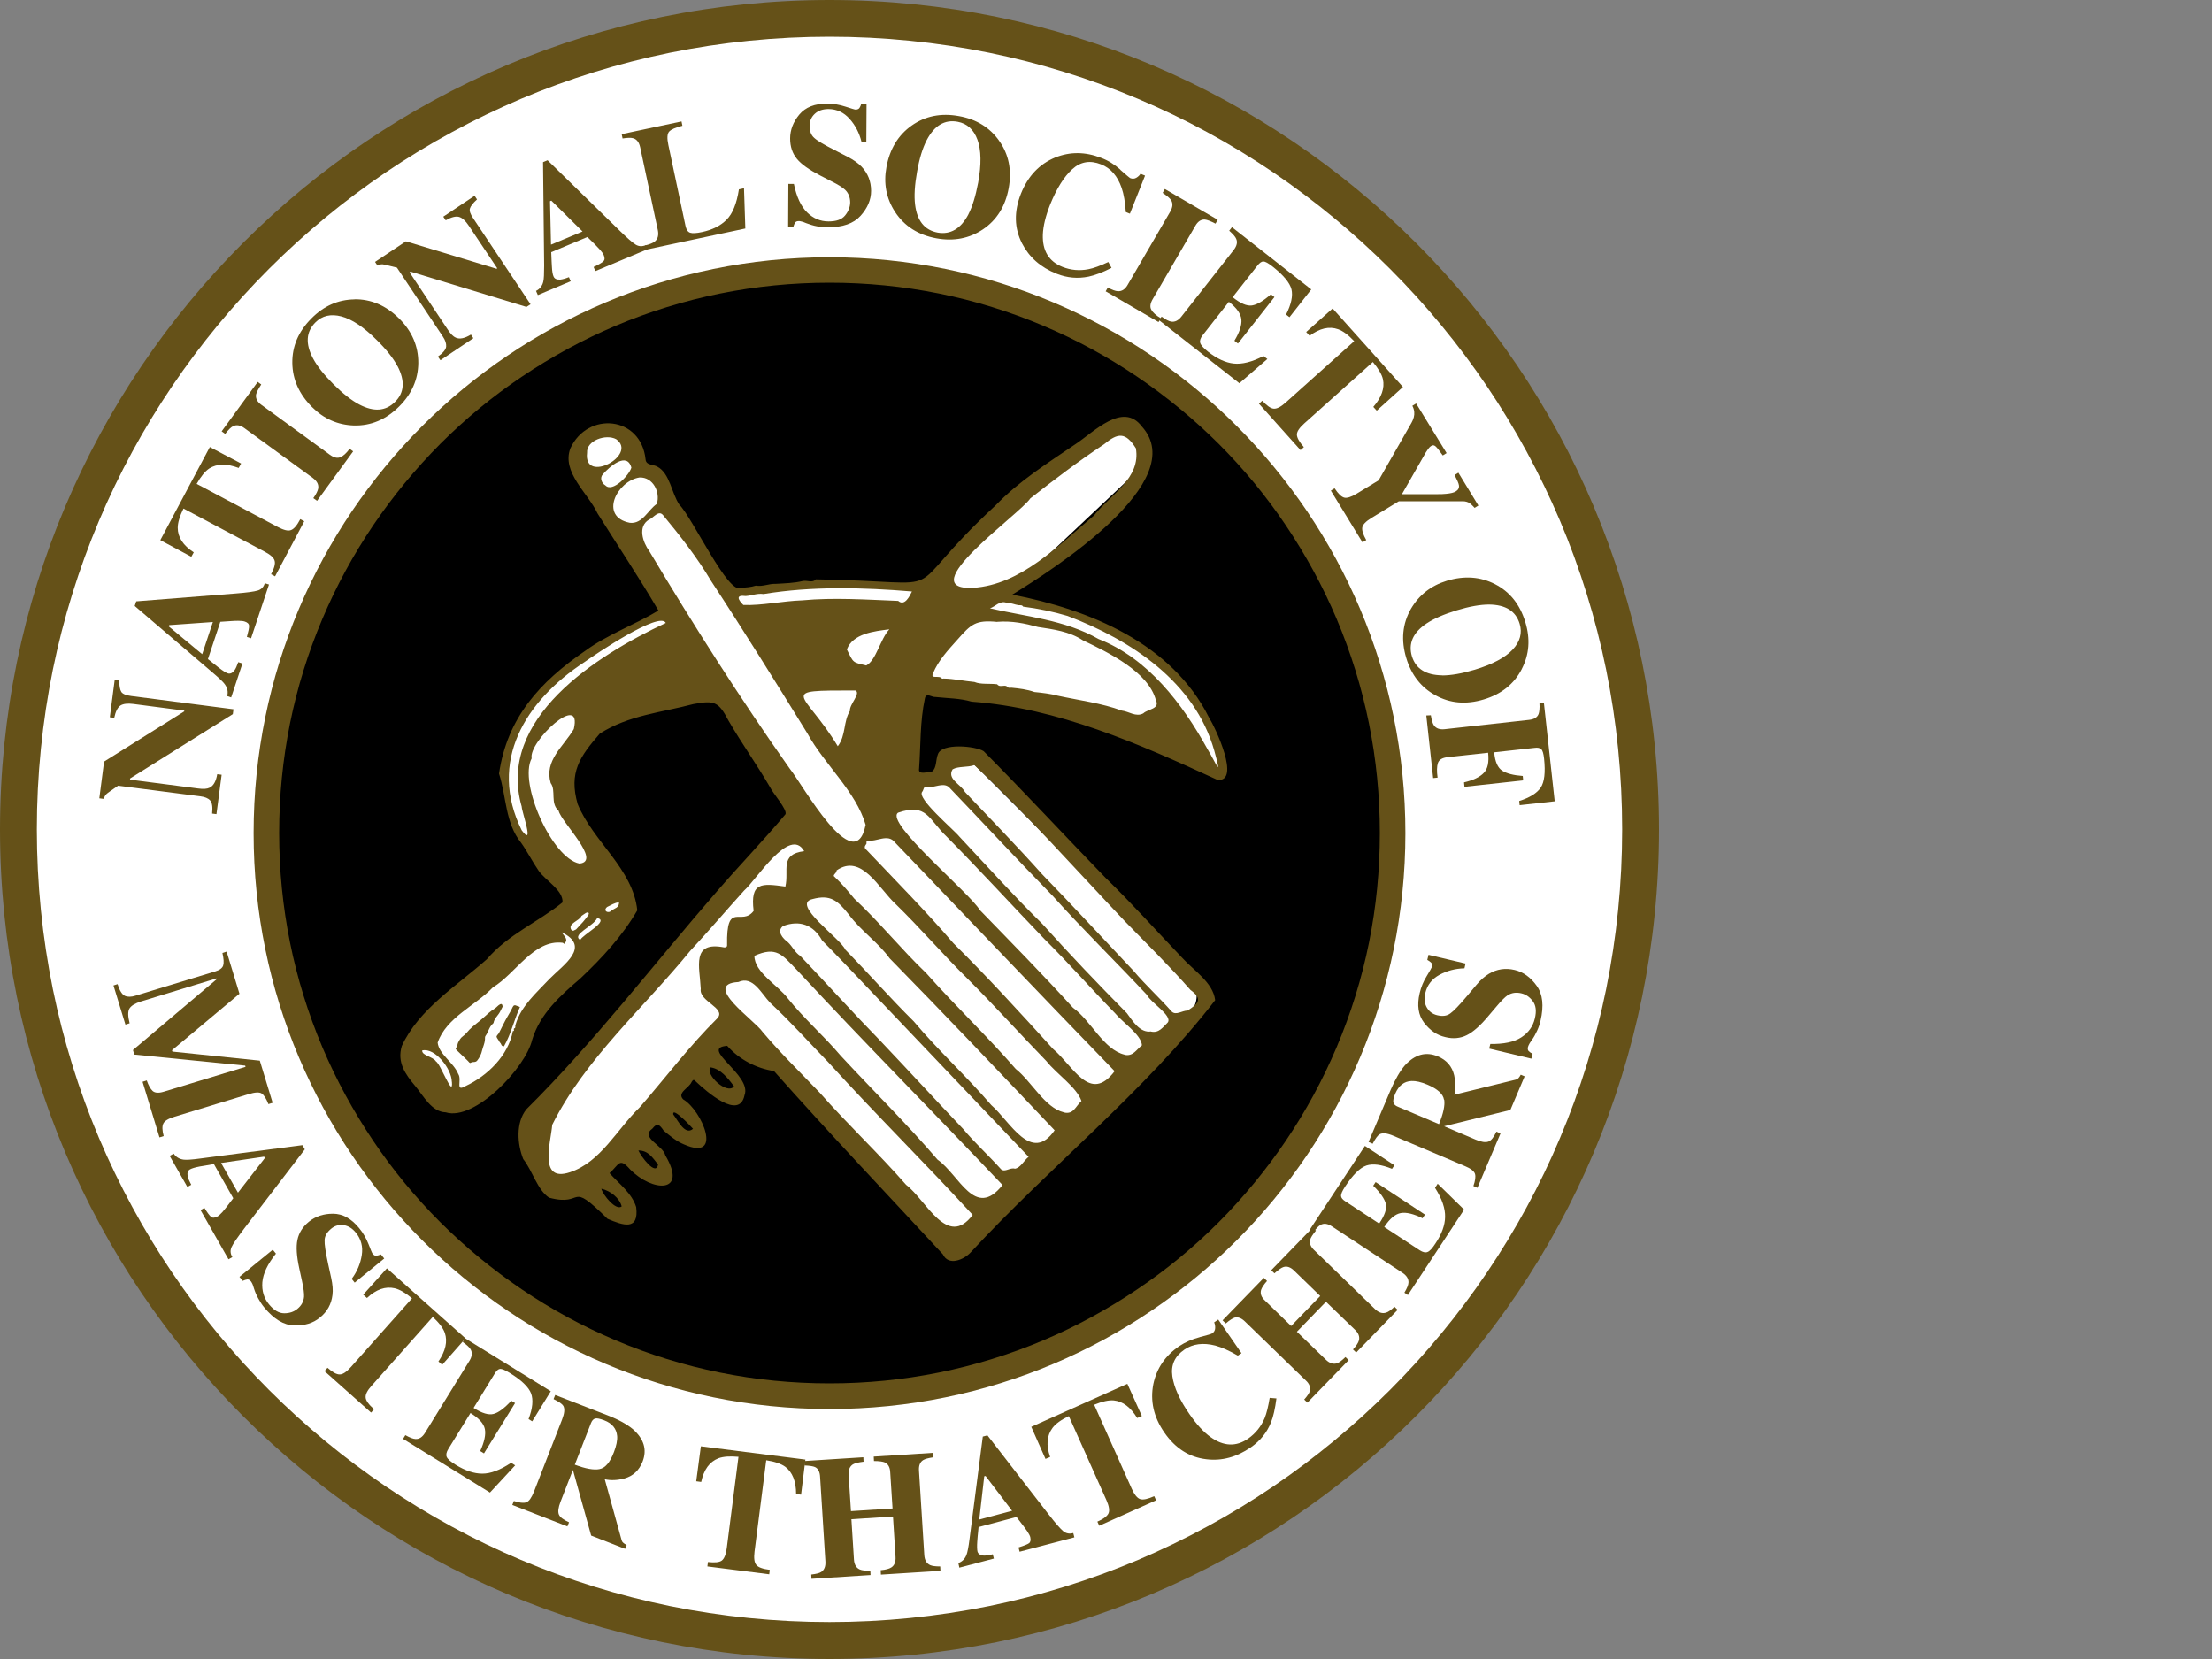<?xml version="1.0" encoding="UTF-8"?>
<svg xmlns="http://www.w3.org/2000/svg" id="Layer_1" viewBox="0 0 200 150" width="720" height="540"><rect x="0" y="0" width="200" height="150" fill="#808080" stroke="none"/><defs><style>.cls-1{fill:#fff;}.cls-2{fill:#655118;}</style></defs><path class="cls-1" d="m75,148.34c-9.9,0-19.5-1.94-28.54-5.77-8.74-3.69-16.59-8.98-23.32-15.71-6.74-6.74-12.02-14.58-15.72-23.31-3.82-9.04-5.77-18.65-5.77-28.54s1.94-19.5,5.77-28.54c3.7-8.74,8.98-16.59,15.72-23.32,6.73-6.74,14.57-12.02,23.31-15.71,9.04-3.83,18.65-5.77,28.55-5.77s19.5,1.94,28.54,5.77c8.73,3.7,16.58,8.98,23.31,15.72,6.74,6.74,12.02,14.58,15.72,23.31,3.82,9.04,5.77,18.65,5.77,28.54s-1.94,19.5-5.77,28.54c-3.7,8.73-8.98,16.58-15.72,23.31s-14.58,12.02-23.31,15.72c-9.04,3.82-18.65,5.77-28.54,5.77Z"/><path class="cls-2" d="m75,3.32c4.87,0,9.73.49,14.45,1.45,4.6.94,9.12,2.34,13.45,4.17,4.25,1.79,8.34,4.02,12.17,6.61,3.8,2.57,7.36,5.51,10.61,8.76,3.24,3.24,6.19,6.81,8.76,10.61,2.59,3.83,4.81,7.93,6.61,12.17,1.83,4.32,3.23,8.85,4.17,13.45.96,4.72,1.45,9.58,1.45,14.45s-.49,9.73-1.45,14.45c-.94,4.6-2.34,9.12-4.17,13.45-1.79,4.25-4.02,8.34-6.61,12.17-2.57,3.8-5.51,7.36-8.76,10.61-3.24,3.24-6.81,6.19-10.61,8.76-3.83,2.59-7.93,4.81-12.17,6.61-4.32,1.83-8.85,3.23-13.45,4.17-4.72.96-9.58,1.45-14.45,1.45s-9.73-.49-14.45-1.45c-4.6-.94-9.12-2.34-13.45-4.17-4.25-1.79-8.34-4.02-12.17-6.61-3.8-2.57-7.36-5.51-10.61-8.76-3.24-3.24-6.19-6.81-8.76-10.61-2.59-3.83-4.81-7.93-6.61-12.17-1.83-4.32-3.23-8.85-4.17-13.45-.96-4.72-1.45-9.58-1.45-14.45s.49-9.73,1.45-14.45c.94-4.6,2.34-9.12,4.17-13.45,1.79-4.25,4.02-8.34,6.61-12.17,2.57-3.8,5.51-7.36,8.76-10.61s6.81-6.19,10.61-8.76c3.83-2.59,7.93-4.81,12.17-6.61,4.32-1.83,8.85-3.23,13.45-4.17,4.72-.96,9.58-1.45,14.45-1.45m0-3.32C33.58,0,0,33.58,0,75s33.58,75,75,75,75-33.58,75-75S116.42,0,75,0h0Z"/><path d="m75,126.24c-6.87,0-13.54-1.35-19.82-4-6.07-2.57-11.51-6.23-16.19-10.91s-8.35-10.12-10.91-16.19c-2.65-6.27-4-12.95-4-19.82s1.35-13.54,4-19.82c2.57-6.07,6.23-11.51,10.91-16.19s10.12-8.35,16.19-10.91c6.27-2.65,12.95-4,19.82-4s13.54,1.35,19.82,4c6.07,2.57,11.51,6.23,16.19,10.91,4.68,4.68,8.35,10.12,10.91,16.19,2.65,6.27,4,12.95,4,19.82s-1.35,13.54-4,19.82c-2.57,6.07-6.23,11.51-10.91,16.19-4.68,4.68-10.12,8.35-16.19,10.91-6.28,2.65-12.95,4-19.82,4Z"/><path class="cls-2" d="m75,25.56c6.72,0,13.24,1.31,19.37,3.91,2.95,1.25,5.79,2.79,8.45,4.59,2.63,1.78,5.11,3.82,7.37,6.07,2.25,2.25,4.3,4.73,6.07,7.37,1.79,2.66,3.34,5.5,4.59,8.45,2.59,6.13,3.91,12.65,3.91,19.37s-1.31,13.24-3.91,19.37c-1.25,2.95-2.79,5.79-4.59,8.45-1.78,2.63-3.82,5.11-6.07,7.37-2.25,2.25-4.73,4.3-7.37,6.07-2.66,1.79-5.5,3.34-8.45,4.59-6.13,2.59-12.65,3.91-19.37,3.91s-13.24-1.31-19.37-3.91c-2.95-1.25-5.79-2.79-8.45-4.59-2.63-1.78-5.11-3.82-7.37-6.07-2.25-2.25-4.3-4.73-6.07-7.37-1.79-2.66-3.34-5.5-4.59-8.45-2.59-6.13-3.91-12.65-3.91-19.37s1.31-13.24,3.91-19.37c1.25-2.95,2.79-5.79,4.59-8.45,1.78-2.63,3.82-5.11,6.07-7.37,2.25-2.25,4.73-4.3,7.37-6.07,2.66-1.79,5.5-3.34,8.45-4.59,6.13-2.59,12.65-3.91,19.37-3.91m0-2.3c-28.76,0-52.07,23.32-52.07,52.07s23.32,52.07,52.07,52.07,52.07-23.32,52.07-52.07-23.32-52.07-52.07-52.07h0Z"/><path class="cls-1" d="m88.18,69.22c-.79-.79-2.09-.79-2.88,0l-5.58,5.58-3.33-5.12h2.48c.46,0,.83-.37.83-.83v-3.71h.78c.46,0,.83-.37.83-.83v-7.8c0-.46-.37-.83-.83-.83h-2.59l5.06-.2c.46-.02.81-.41.8-.86l-.02-.52c-.02-.46-.41-.81-.86-.8-6.27-.55-11.82-.4-16.45.64-.07,0-.16.02-.22.04l-8.72-13.42c-.81-1.25-2.49-1.6-3.75-.8h0c-1.25.81-1.6,2.49-.8,3.75l19.67,30.25-25.03,27.7c-.26.28-.23.72.05.97l1.65,1.5c-.16.15-.26.37-.26.6v1.45c0,.46.37.83.83.83h2.36c.46,0,.83-.37.83-.83v-.18l12.88-14.26,19.39,19.39c.79.79,2.09.79,2.88,0l19.42-19.42c.79-.79.79-2.09,0-2.88l-19.41-19.41Zm-16.07-13.31c-.17.15-.27.37-.27.61v3.7h-.78c-.26,0-.48.12-.64.3l-2.88-4.43,4.56-.17Z"/><path class="cls-1" d="m48.63,90.56c.13-.22.17-.47.14-.71l7.36-6.24c.71-.6.79-1.66.2-2.37l-.15-.17c-.6-.71-1.66-.79-2.37-.2l-15.82,13.4c-.71.6-.79,1.66-.2,2.37l.15.17c.37.44.92.64,1.46.58-.22.41-.18.92.13,1.3l.52.61c.42.48,1.15.55,1.63.13l4.45-3.77c.4-.34.51-.89.32-1.35l2.18-3.75Z"/><path class="cls-1" d="m110.23,68.09c.48-2.92-6.47-10.08-9.39-10.56-3.6-2.28-7.05-3.38-10.35-3.37.15-.1.29-.22.43-.35l12.36-11.64c.57-.54.6-1.45.06-2.03l-.44-.47c-1.15-1.21-3.08-1.27-4.3-.12l-12.83,12.08c-.57.54-.6,1.45-.06,2.03h0c.39.42.86.72,1.37.91-.71.17-1.41.4-2.1.67-.59-.1-1.15.31-1.25.9l-.71,4.23c-.1.59.31,1.15.9,1.25l19.88,4.46c.59.1,6.58,4.01,6.68,3.42l-.27-1.42Z"/><polygon class="cls-1" points="47.54 76.09 52.74 79.45 53.89 77.14 50.43 70.29 54.12 64.95 60.87 56.54 60.6 55.52 59.49 55.68 53.29 58.93 47.83 63.76 46.34 66.61 45.46 70.25 46.25 73.51 47.54 76.09"/><path class="cls-2" d="m91.51,53.76c6.99,1.35,14.44,4.4,17.8,11.11.58.92,2.89,5.82.78,5.65-7.16-3.29-14.44-6.51-22.25-7.08-1.04-.31-2.15-.3-3.26-.42-.31.04-.86-.45-.96.15-.44,2.05-.37,4.17-.52,6.33-.12.62.83.27,1.18.25.42-.31.32-1.08.52-1.55.32-1.04,3.4-.76,4.14-.28,3.73,3.76,7.32,7.63,11.01,11.44,2.39,2.32,4.6,4.79,6.9,7.2,1.07,1.19,2.82,2.25,3.02,3.87-6.35,8.23-14.99,15.1-22.14,22.84-.61.64-1.98,1.22-2.48.14-5.1-5.51-10.29-10.96-15.27-16.57-1.54-.23-3.11-1.01-4.23-2.28-2.58.18,2.26,2.63,1.57,4.45-.46,2.33-3.46-.34-4.38-1.2-.19-.22-.27-.22-.41.02-.22.55-1.35.96-.76,1.57,1.68.96,3.69,5.67.07,4.07-.65-.26-1.31-.8-1.84-1.25-.38-.57-.6-.71-1.01-.18-1.15.82.96,1.5,1.17,2.43,2.06,3.49-1.19,3.31-3.19,1.26-.99-1.12-.98-.44-1.86.34.87.97,2.03,1.82,2.41,3.07.27,2.18-1.2,1.65-2.59,1.06-3.65-3.6-1.97-1.03-5.28-1.91-1.06-.69-1.5-2.43-2.34-3.49-.54-1.35-.69-3.28.28-4.5,6.2-6.15,11.48-13.09,17.21-19.68,2.04-2.36,4.21-4.61,6.22-7,.19-.4-1.15-1.92-1.37-2.4-1.19-2.05-2.58-3.99-3.78-6.06-.91-1.74-1.28-1.85-3.18-1.5-2.84.76-5.83.99-8.46,2.67-1.81,2.08-2.82,3.52-2,6.37,1.4,3.41,5,5.84,5.39,9.61-1.33,2.29-3.17,4.29-5.15,6.16-1.81,1.55-3.63,3.17-4.35,5.53-.6,2.58-5.23,7.39-7.82,6.57-1.27-.03-2-1.47-2.76-2.38-.9-1.07-1.66-2.14-1.21-3.62,1.55-3.35,4.97-5.43,7.69-7.84,1.93-2.26,4.66-3.37,6.84-5.14.08-1.09-1.53-1.97-2.15-2.85-.57-.82-1.04-1.77-1.6-2.55-1.44-1.77-1.32-4.19-1.99-6.24.73-5.02,3.66-8.28,7.8-11.11,2.01-1.48,4.62-2.42,6.61-3.64-1.74-2.98-3.68-5.87-5.51-8.79-.87-1.84-3.26-3.72-2.45-5.87,1.55-3.37,6.38-2.94,6.8.99.03.55.7.45,1.06.66,1.15.61,1.28,2.4,2,3.45,1.15,1.12,4.45,8.23,5.56,7.5.48-.02.89-.05,1.35-.19.63.11,1.19-.19,1.78-.16.84-.05,1.7-.07,2.47-.26.38-.08.91.2,1.17-.15,13.33.2,6.87,2.01,16.26-6.69,2.11-2.19,4.67-3.8,7.17-5.5,1.69-1.1,4.33-3.92,6.05-1.63,4.48,4.96-7.99,12.91-11.69,15.19Zm-18.8,23.2c-1.3-2.3-4.35,2.63-5.43,3.56-1.64,1.81-3.23,3.69-4.89,5.47-4.21,5.16-9.48,9.74-12.46,15.71-.13,1.6-1.27,5.24,1.6,4.29,2.79-.92,4.25-3.89,6.31-5.87,2.34-2.68,4.46-5.52,7.04-8.07.78-.92-1.7-1.51-1.52-2.64-.09-1.99-.88-4.34,2.12-3.75.13,0,.26-.02.26-.19-.08-4.12,1.3-1.66,2.4-3.11-.32-2.61.71-2.5,2.87-2.2.35-1.47-.56-2.92,1.7-3.2Zm5.56-2.37c-.87-3.02-3.73-5.47-5.27-8.28-2.87-4.64-5.73-9.25-8.71-13.79-1.24-2.09-2.77-4.05-4.32-5.92-.42-.54-.88.23-1.3.39-1.03.62-.55,2.04.03,2.83,4,6.7,8.17,13.25,12.7,19.67,1.14,1.4,5.88,10.02,6.86,5.11Zm11.89-18.36c-1.96-.2-2.37.22-3.59,1.6-.86.96-1.73,1.88-2.21,3.05-.27.57.58.13.8.47.03.02.11.02.16,0,.95.02,1.88.23,2.78.31.6.25,1.4.12,2.06.21.22.32.63.02.88.19.11.17.27.13.4.12.73.07,1.42.15,2.09.39.72.07,1.48.16,2.14.34,1.89.41,3.91.66,5.76,1.34.64.07,1.27.61,1.94.25.41-.4,1.53-.39,1.14-1.19-.68-2.57-4.27-4.3-6.61-5.42-1.21-.8-2.66-.99-4.05-1.2-1.2-.33-2.34-.57-3.67-.47Zm-2.19-3.08c4.35-.27,7.75-3.87,10.93-6.53,1.51-1.92,4.27-3.37,3.8-6.09-.94-1.49-1.63-1.4-2.88-.36-2.3,1.52-4.5,3.2-6.66,4.89-.95,1.44-10.82,8.35-5.18,8.09Zm.12,16.03c-.61.22-1.44.08-1.96.38-.53.88.72,1.32,1.12,2.05,2.35,2.48,4.69,4.88,6.97,7.43,2.79,2.87,5.53,5.84,8.27,8.74,1.08,1.28,2.33,2.41,3.44,3.67.39.4.96-.09,1.45-.08,1-.65,1.37-1.05.26-1.86-1.89-2.15-3.95-4.18-5.94-6.22-4.46-4.69-8.92-9.74-13.6-14.11Zm4.9,35.4c-4.9-5.14-9.77-10.27-14.67-15.41-1.31-1.38-2.65-2.79-3.99-4.14-.78-1.42-2.04-1.87-3.54-1.3-.59.47-.02,1.12.46,1.47.42.4.61.91,1.11,1.23,2.44,2.56,4.8,5.18,7.25,7.69,2.46,2.59,4.97,5.33,7.46,7.94,1.06,1.27,2.33,2.42,3.45,3.67.36.29.81-.2,1.25-.06.52-.09.81-.76,1.24-1.08Zm11.08-11.31c.71.16,1.06-.38,1.52-.83.42-.63-1.56-1.79-1.89-2.49-2.83-3.02-5.8-5.92-8.53-8.96-3.17-3.24-6.25-6.56-9.38-9.83-.54-.44-1.32.09-1.93,0-.42-.06-.3.19-.47.42-.56.58,2.83,3.41,3.36,4.07,2.47,2.64,4.92,5.36,7.5,7.89,2.48,2.76,5.03,5.43,7.64,8.07.53.71,1.17,1.8,2.19,1.65Zm-13.43,13.87c-6.15-6.49-12.49-12.87-18.59-19.44-1.35-1.4-1.85-2.16-3.84-1.28,0,1.51,2.12,2.64,3.03,3.86,1.43,1.79,3.26,3.39,4.78,5.18,2.89,3.12,5.99,6.17,8.75,9.39,1.99,1.4,3.38,5.43,5.87,2.3Zm4.72-4.94c-4.93-5.2-9.89-10.42-14.92-15.55-1.04-1.45-2.61-2.49-3.69-3.96-1-1.25-1.65-1.84-3.28-1.4-2.02.43,2.55,3.58,2.95,4.56,2.09,2.14,4.06,4.38,6.2,6.5,2.18,2.6,4.76,4.95,7.01,7.57,1.7,1.47,3.61,5.33,5.73,2.27Zm5.42-5.35c-6.65-6.86-13.26-13.8-19.87-20.69-.64-.82-1.67-.02-2.49-.15-.16.04,0,.27-.13.35-.14.18-.14.35.06.49,2.64,2.78,5.41,5.58,7.85,8.43,3.11,3.07,6.08,6.33,9.02,9.57,1.81,1.5,3.32,4.98,5.57,1.99Zm-12.84,12.99c-4.28-4.66-8.8-9.12-13.08-13.83-1.73-1.78-3.4-3.65-5.22-5.34-.82-.85-1.56-2.48-2.88-1.88-3.34.19,1.47,3.45,2.19,4.51,1.61,1.91,3.41,3.66,5.17,5.5,2.53,2.87,5.31,5.47,7.81,8.33,1.83,1.39,3.71,5.79,6.02,2.71Zm8.24-9.26c.9.22,1.06-.56,1.6-1.03-.42-1.24-2.24-2.44-3.17-3.61-2.39-2.46-4.69-5.02-7.15-7.47-2.24-2.21-4.26-4.57-6.5-6.75-1.5-1.38-3.07-4.59-5.32-3.02.03.27-.44.42-.17.59.65.61,1.2,1.27,1.76,1.95,2.3,2.14,4.23,4.56,6.51,6.74,2.63,2.97,5.49,5.67,8.1,8.67,1.42,1.12,2.63,3.51,4.34,3.92Zm5.49-5.21c.78.17,1.06-.46,1.58-.86-.08-.98-1.72-2.03-2.44-2.91-2.16-2.21-4.19-4.53-6.38-6.7-2.97-3.09-5.84-6.23-8.84-9.26-1.65-1.58-1.79-3.06-4.39-2.16-1.25.86,6.49,7.27,7.38,8.79,2.83,2.92,5.7,5.83,8.43,8.84,1.64,1.17,2.76,3.79,4.67,4.25Zm-50.89-11.09c.18.32.62.63.31.96-.07.21-.15,0-.22,0-2.6-.32-4.25,2.8-6.3,4.03-1.59,1.66-4.22,2.73-5,5,.12,1.06,1.44,1.79,1.86,2.83.37.54-.31,1.67.66,1.1,1.99-.93,3.87-2.76,4.28-4.98.22.02,0-.19.13-.24.16-.05.05-.22.11-.32.49-1.7,1.89-2.89,3.07-4.15,1.25-1.28,3.81-2.91,1.1-4.22Zm1.62-6.2c2.04-.2-1.67-3.76-1.89-4.77-.79-.69-.21-1.82-.72-2.51-.6-2.04,1.15-3.29,2.09-4.88.81-3.46-4.13,1.16-3.81,2.65-1.19,2.24,1.84,9.03,4.32,9.51Zm37.1-23.08c3.28.76,6.76,1.03,9.83,2.78,4.46,1.74,7.58,5.85,9.84,9.94.81,1.34,1.35,2.79.62.15-1.77-6.21-7.51-10-13.27-12.18-1.3-.39-2.67-.67-4.01-.84-.1-.17-.26-.12-.4-.13-.37-.05-.69-.22-1.1-.22-.61-.23-1,.34-1.52.51Zm-29.3,1.33c-.52-1.13-6.43,2.87-7.35,3.53-5.38,3.52-8.74,9.02-5.68,15.21,1.2,1.62,0-1.69,0-2.14-2.28-7.94,6.71-13.65,13.04-16.61Zm22.27-2.85c-4.4-.37-9.09-.49-13.44.23-.58-.09-1.07.15-1.61.18-.92-.12-.7.32-.21.81,1.7.06,3.53-.36,5.33-.42,2.85-.27,5.84-.06,8.67.05.59.51,1.03-.42,1.25-.86Zm-6.72,13.99c.75-.98.49-2.24,1.1-3.2-.08-.55,1.01-1.58.5-1.84-7.25,0-4.68-.03-1.6,5.04Zm-17.92-24.3c-2.04.3-3.7,3.55-.88,4.1,1.15.12,1.63-1.16,2.44-1.71.33-1.07-.35-2.43-1.56-2.39Zm22.58,13.73c-1.36.17-3.3.38-3.84,1.82.61,1.24.5,1.15,1.75,1.45.91-.47,1.26-2.38,2.09-3.27Zm-27.33-15.96c-.34,2.88,4.64.19,2.63-1.23-.92-.5-2.71.12-2.63,1.23Zm4.01,1.36c-.39-1.51-1.99-.1-2.57.57-.32.32-.13.82.22,1.02.65.67,2.14-.93,2.34-1.59Zm-16.24,55.51c0-1.14-1.52-3.12-2.68-2.83-.03.47.98.55,1.25.99.42.22,1.57,3.42,1.44,1.84Zm25.52.42c-.56-.76-1.23-1.61-2.13-1.72-.51.61,1.47,2.51,2.13,1.72Zm-8.65,5.79c.22.51,1.59,2.38,1.78,1.27-.51-.63-.88-1.27-1.78-1.27Zm-3.35,3.46c.16.59,1.32,2.01,1.84,1.6-.19-.76-1.02-1.42-1.84-1.6Zm-1.91-22.49c.22-.5,2.68-1.73,1.54-1.99-.34.76-2.35,1.48-1.54,1.99Zm10.2,17.07c-.15-.17-1.89-2.05-1.79-1.3.4.49,1.06,1.95,1.79,1.3Zm-9.42-19.42c-.02-.38-.52.1-.66.17-.2.47-1.27.68-.93,1.25.16.19.3.02.44-.03.38-.42.89-.91,1.15-1.39Zm2.73-1.05c-.41.02-.71.25-1.07.41-.42.33.08.66.4.32.26-.2.68-.23.67-.73Z"/><path class="cls-2" d="m45.46,90.99c-.07.14-.16.32-.26.51-.17.32-.5.57-.57.96,0,.03-.03.07-.07.1-.34.29-.4.75-.66,1.1-.06.07-.05.21-.05.32-.02.35-.18.66-.26.99-.07.32-.22.65-.45.93-.17.2-.39.06-.57.19-.1.07-.18-.08-.26-.16-.34-.32-.68-.66-1.03-.99-.07-.07-.11-.17-.06-.2.17-.12.12-.32.2-.47.11-.21.21-.42.41-.56.24-.17.42-.4.61-.61.38-.39.84-.69,1.24-1.06.33-.3.66-.61,1.06-.86.17-.1.29-.29.48-.38.12-.06.21,0,.22.19Z"/><path class="cls-2" d="m47.01,91.05c-.53,1.18-.8,2.43-1.44,3.55-.13.02-.22-.07-.25-.16-.04-.12-.15-.2-.2-.31-.06-.13-.19-.26-.22-.38-.02-.11.15-.23.22-.36.25-.48.48-.99.75-1.45.17-.29.34-.57.48-.88.09-.19.2-.21.4-.11.09.02.17.06.26.1Z"/><path class="cls-2" d="m19.18,73.54c.06-.58,0-.97-.18-1.17-.18-.2-.48-.32-.88-.37l-7.44-.96c-.6.41-.96.66-1.06.76s-.19.25-.24.43l-.4-.05.43-3.32,7.25-4.54v-.07s-4.6-.6-4.6-.6c-.53-.07-.92-.02-1.17.14-.25.17-.44.53-.56,1.11l-.4-.05.44-3.37.4.05c.02.5.08.84.2,1.03.12.18.42.31.89.37l9.25,1.2-.06.44-9.28,5.81-.02.11,6.15.8c.48.07.83.04,1.05-.07.35-.17.58-.57.69-1.22l.4.05-.47,3.56-.39-.05Z"/><path class="cls-2" d="m20.54,62.93c.1-.37.03-.71-.2-1.04-.14-.21-.5-.55-1.06-1.03l-7.1-6.07.14-.42,9-.71c1.01-.08,1.67-.17,1.99-.27.32-.1.53-.32.63-.66l.38.12-1.62,4.86-.38-.12c.14-.5.21-.83.2-1.01s-.15-.31-.41-.39c-.12-.04-.31-.06-.57-.06-.16,0-.35,0-.58.02l-1.04.07-1.12,3.37c.52.42.86.69,1.02.81.34.26.6.42.77.48.22.07.42-.02.61-.27.11-.15.22-.4.34-.74l.38.12-1.02,3.07-.37-.13Zm-1.28-6.69l-3.96.28-.04.12,3.02,2.51.97-2.92Z"/><path class="cls-2" d="m14.5,48.83l4.47-8.41,2.83,1.49-.22.4c-1.08-.41-1.96-.39-2.65.04-.38.25-.76.71-1.15,1.4l7.36,3.91c.52.27.91.37,1.16.27.27-.09.55-.42.85-.99l.36.19-2.64,4.98-.36-.19c.29-.55.4-.96.32-1.22-.07-.27-.37-.54-.88-.81l-7.36-3.91c-.34.69-.52,1.27-.52,1.74,0,.86.49,1.6,1.45,2.22l-.22.4-2.8-1.5Z"/><path class="cls-2" d="m28.33,45.04c.26-.37.4-.66.44-.87.06-.36-.11-.67-.48-.95l-6.19-4.51c-.37-.27-.71-.33-1.02-.18-.19.09-.43.32-.72.7l-.32-.23,3.26-4.47.32.23c-.27.42-.43.72-.47.92-.05.34.11.66.49.93l6.19,4.51c.36.26.67.33.94.22.27-.11.55-.37.84-.76l.32.23-3.26,4.47-.34-.24Z"/><path class="cls-2" d="m32.04,27.06c1.51-.02,2.86.56,4.04,1.73,1.18,1.17,1.75,2.52,1.74,4.04-.02,1.48-.59,2.78-1.72,3.91-1.2,1.2-2.57,1.77-4.11,1.73-1.45-.05-2.71-.6-3.77-1.66-1.17-1.17-1.77-2.5-1.79-3.99-.02-1.5.55-2.85,1.72-4.02,1.12-1.14,2.42-1.71,3.9-1.73Zm3.91,6.07c-.37-.71-.99-1.5-1.86-2.36-1.19-1.19-2.27-1.91-3.22-2.16-.96-.25-1.74-.07-2.35.54-.85.85-.92,1.93-.22,3.25.37.7.99,1.48,1.84,2.33s1.66,1.49,2.36,1.85c1.3.68,2.38.6,3.22-.25.84-.82.91-1.9.23-3.21Z"/><path class="cls-2" d="m39.58,32.25c.48-.34.73-.64.76-.91.02-.27-.07-.57-.3-.91l-4.15-6.23c-.71-.18-1.13-.28-1.27-.3-.15-.02-.31.02-.49.11l-.22-.33,2.79-1.86,8.19,2.48.07-.04-2.58-3.86c-.3-.45-.59-.71-.88-.79s-.69.02-1.2.31l-.22-.33,2.83-1.89.22.33c-.37.34-.58.61-.64.82-.07.21.04.52.31.91l5.17,7.75-.37.24-10.48-3.19-.09.06,3.44,5.16c.27.41.52.66.74.75.36.16.81.06,1.37-.28l.22.33-2.98,1.99-.22-.32Z"/><path class="cls-2" d="m48.47,26.3c.34-.17.56-.45.65-.83.06-.24.08-.73.08-1.47l-.1-9.34.41-.17,6.46,6.31c.72.71,1.23,1.15,1.51,1.32s.59.18.92.04l.16.37-4.73,1.98-.16-.37c.47-.22.76-.39.89-.52s.13-.32.02-.57c-.05-.12-.16-.27-.33-.47-.11-.12-.24-.26-.4-.42l-.74-.73-3.27,1.37c.02.67.05,1.11.06,1.3.02.43.07.73.15.9.09.21.29.3.61.28.19-.02.45-.09.78-.22l.16.37-2.97,1.25-.17-.39Zm4.2-5.37l-2.82-2.79-.12.05.09,3.93,2.85-1.19Z"/><path class="cls-2" d="m58.34,22.19c.42-.11.71-.22.87-.36.27-.22.36-.57.27-1.02l-1.6-7.5c-.1-.45-.31-.72-.63-.81-.19-.06-.52-.05-.96.02l-.08-.39,5.41-1.15.08.39c-.62.16-1.02.33-1.2.53s-.2.61-.07,1.21l1.55,7.31c.07.34.21.55.42.62.2.07.57.05,1.08-.06.93-.2,1.67-.57,2.21-1.11.55-.55.92-1.46,1.12-2.75l.46-.1.12,3.64-8.96,1.91-.08-.38Z"/><path class="cls-2" d="m71.32,16.63h.46c.24,1.18.65,2.04,1.2,2.58s1.2.81,1.93.81c.71,0,1.2-.17,1.5-.54s.45-.76.46-1.16c0-.47-.15-.86-.46-1.16-.21-.2-.61-.46-1.24-.77l-1.01-.52c-1-.52-1.7-1.01-2.11-1.51-.41-.5-.61-1.11-.61-1.84,0-.77.28-1.5.83-2.16s1.39-1,2.51-.99c.57,0,1.12.09,1.66.27.53.17.84.27.91.27.17,0,.29-.05.36-.15.07-.1.12-.23.17-.4h.47l-.02,3.45h-.44c-.2-.8-.56-1.49-1.08-2.07-.52-.58-1.15-.87-1.89-.88-.52,0-.94.14-1.25.43s-.46.64-.47,1.06c0,.5.13.87.42,1.12.28.26.91.63,1.88,1.12l1.16.6c.52.27.93.56,1.24.88.57.6.86,1.33.86,2.19,0,.8-.32,1.55-.95,2.25s-1.62,1.05-2.99,1.04c-.32,0-.63-.03-.96-.09-.32-.06-.64-.16-.96-.28l-.3-.12c-.07-.02-.14-.04-.21-.05-.07-.02-.12-.02-.17-.02-.17,0-.27.05-.33.14-.06.09-.12.23-.17.41h-.46l.02-3.92Z"/><path class="cls-2" d="m90.33,12.72c.88,1.23,1.17,2.67.87,4.3s-1.08,2.88-2.33,3.72c-1.23.82-2.63,1.09-4.19.81-1.66-.3-2.92-1.11-3.76-2.4-.79-1.22-1.05-2.58-.77-4.05.3-1.63,1.06-2.88,2.27-3.74,1.23-.87,2.66-1.16,4.29-.86,1.57.28,2.78,1.03,3.63,2.23Zm-2.78,6.67c.37-.71.66-1.66.89-2.87.3-1.65.28-2.95-.06-3.88s-.94-1.47-1.79-1.63c-1.18-.22-2.11.34-2.8,1.66-.37.71-.66,1.65-.87,2.84-.22,1.21-.28,2.21-.18,3,.18,1.46.86,2.3,2.04,2.52,1.15.2,2.09-.34,2.78-1.65Z"/><path class="cls-2" d="m101.29,15.35c.54.47.84.73.91.76.18.07.37.06.53-.03.17-.1.3-.22.39-.37l.41.17-1.37,3.44-.37-.15c-.06-.89-.18-1.62-.38-2.19-.37-1.07-.99-1.78-1.86-2.12-.98-.39-1.85-.25-2.6.44-.75.68-1.41,1.74-1.99,3.17-.42,1.06-.64,1.97-.67,2.74-.05,1.45.54,2.43,1.77,2.92.76.3,1.54.37,2.36.21.47-.09,1.06-.31,1.79-.65l.29.53c-.83.42-1.52.67-2.07.79-.98.2-1.94.12-2.89-.26-1.45-.57-2.49-1.5-3.13-2.74-.71-1.39-.74-2.88-.1-4.5.64-1.6,1.67-2.68,3.1-3.27,1.35-.54,2.73-.52,4.14.03.65.24,1.22.6,1.75,1.07Z"/><path class="cls-2" d="m100.16,25.99c.39.22.7.33.91.34.36.02.66-.17.89-.58l3.85-6.62c.23-.4.26-.75.07-1.04-.11-.17-.37-.39-.76-.65l.2-.35,4.78,2.78-.2.35c-.44-.23-.76-.35-.96-.37-.35-.02-.64.17-.87.58l-3.85,6.62c-.22.38-.27.7-.12.96.14.25.42.51.85.76l-.2.35-4.78-2.78.2-.35Z"/><path class="cls-2" d="m104.78,28.95l.25-.32c.37.27.66.42.87.45.33.05.64-.1.92-.46l4.73-6.02c.28-.37.36-.7.22-1.01-.07-.18-.29-.43-.63-.73l.25-.32,7.17,5.63-1.97,2.51-.31-.24c.47-.92.63-1.69.49-2.28-.15-.59-.72-1.28-1.72-2.07-.38-.3-.66-.45-.82-.45s-.34.12-.52.35l-2.26,2.88c.71.57,1.28.81,1.74.75.46-.07,1.03-.4,1.72-1.01l.32.25-3.3,4.2-.32-.25c.47-.78.68-1.42.63-1.93s-.42-1.04-1.13-1.59l-2.37,3.02c-.21.27-.28.5-.22.7.06.2.3.47.72.8.8.62,1.56.98,2.31,1.06s1.65-.14,2.69-.68l.35.27-2.53,2.19-7.29-5.72Z"/><path class="cls-2" d="m120.49,27.89l6.36,7.1-2.37,2.14-.31-.34c.75-.87,1.04-1.7.87-2.5-.1-.44-.41-.96-.91-1.56l-6.21,5.56c-.43.39-.66.72-.66,1,0,.28.21.66.63,1.14l-.3.27-3.76-4.2.3-.27c.42.46.76.7,1.04.72.28.02.63-.16,1.06-.54l6.21-5.56c-.53-.57-1.01-.92-1.45-1.08-.81-.29-1.67-.09-2.58.59l-.31-.34,2.39-2.13Z"/><path class="cls-2" d="m130.79,40.97l-.34.21c-.31-.45-.53-.72-.66-.83s-.26-.12-.4-.02c-.06.04-.12.09-.18.16s-.16.21-.29.41l-2.15,3.76v.02h3.27c.2,0,.44,0,.71-.03.42-.04.7-.11.86-.21.24-.14.34-.33.3-.57-.02-.16-.16-.47-.39-.92l.34-.21,1.81,2.97-.34.21c-.17-.19-.32-.33-.45-.43-.18-.11-.39-.17-.63-.17h-5.77s-2.48,1.51-2.48,1.51c-.52.32-.79.61-.83.87s.08.64.36,1.13l-.34.21-2.86-4.68.34-.21c.32.49.61.77.86.84s.63-.05,1.13-.35l1.99-1.21,2.97-5.2c.19-.34.28-.66.25-.98-.02-.21-.08-.39-.17-.56l.34-.21,2.77,4.51Z"/><path class="cls-2" d="m137.59,60.5c-.7,1.35-1.84,2.26-3.43,2.74-1.6.48-3.05.36-4.38-.38-1.3-.71-2.17-1.84-2.63-3.36-.49-1.62-.35-3.1.42-4.45.73-1.25,1.81-2.1,3.25-2.54,1.59-.48,3.04-.37,4.36.31,1.34.69,2.25,1.84,2.73,3.42.47,1.53.36,2.94-.32,4.25Zm-7.2.57c.8,0,1.79-.17,2.96-.52,1.61-.49,2.75-1.1,3.42-1.82s.88-1.5.63-2.33c-.35-1.15-1.26-1.72-2.76-1.74-.79,0-1.77.17-2.92.52-1.18.36-2.09.76-2.75,1.2-1.22.82-1.65,1.81-1.31,2.96.35,1.13,1.26,1.7,2.73,1.72Z"/><path class="cls-2" d="m129.37,64.66c.07.45.16.76.29.94.2.27.52.38.97.33l7.61-.84c.46-.05.75-.22.87-.53.07-.18.11-.52.08-.99l.4-.04.98,8.92-3.17.35-.04-.38c.96-.3,1.6-.71,1.94-1.2.34-.51.44-1.37.31-2.62-.05-.46-.13-.75-.26-.86-.12-.12-.32-.16-.61-.12l-3.64.4c.07.85.32,1.4.72,1.66.41.26,1.03.42,1.86.48l.04.4-5.31.58-.04-.4c.84-.2,1.43-.48,1.79-.86.36-.37.48-.97.39-1.82l-3.66.4c-.49.05-.78.23-.88.53s-.11.74-.03,1.32l-.4.04-.62-5.66.41-.02Z"/><path class="cls-2" d="m10.64,89.01c.18.57.4.91.65,1.03.25.11.58.11.98-.02l7.19-2.19c.41-.12.65-.31.72-.54.07-.23.05-.61-.07-1.13l.38-.12,1.16,3.81-6.1,5.11.04.12,7.9.82,1.16,3.81-.38.12c-.2-.5-.4-.82-.61-.96s-.6-.12-1.19.06l-6.69,2.04c-.56.17-.89.37-1.01.61-.12.24-.11.61.03,1.14l-.38.12-1.53-5.03.38-.12c.15.44.33.76.53.95.21.18.53.21,1,.07l7.4-2.25-.03-.11-10.03-1-.12-.41,7.58-6.41-.02-.07-6.84,2.09c-.51.16-.85.36-1.02.61s-.17.71,0,1.36l-.38.12-1.08-3.54.37-.12Z"/><path class="cls-2" d="m15.7,104.3c.21.32.52.5.91.55.25.03.74,0,1.47-.1l9.26-1.21.22.38-5.49,7.17c-.61.81-.99,1.35-1.13,1.66-.14.31-.12.61.07.91l-.35.2-2.53-4.45.35-.2c.27.44.47.71.61.82s.32.09.57-.04c.11-.06.25-.19.43-.38.11-.12.22-.27.37-.45l.63-.82-1.75-3.09c-.66.11-1.09.18-1.29.22-.42.08-.71.17-.87.26-.2.11-.27.32-.21.64.04.18.15.43.32.75l-.35.2-1.6-2.81.36-.2Zm5.82,3.53l2.43-3.13-.07-.12-3.89.57,1.52,2.68Z"/><path class="cls-2" d="m24.66,112.99l.29.36c-.76.94-1.16,1.8-1.23,2.58-.06.77.14,1.45.6,2,.45.55.91.81,1.38.81s.86-.13,1.18-.39c.37-.3.57-.66.61-1.1.02-.28-.04-.76-.19-1.45l-.24-1.11c-.24-1.1-.3-1.95-.17-2.58s.47-1.18,1.03-1.64c.6-.49,1.33-.73,2.19-.73s1.65.43,2.36,1.3c.37.44.64.93.85,1.45.2.52.32.81.37.87.11.13.22.19.34.18.12-.02.26-.06.41-.12l.3.37-2.67,2.18-.27-.34c.49-.66.79-1.38.91-2.15.12-.76-.06-1.44-.53-2.02-.33-.41-.71-.63-1.12-.69-.42-.05-.79.05-1.11.32-.39.32-.59.66-.6,1.04-.02.37.09,1.1.32,2.16l.28,1.28c.12.57.17,1.07.11,1.52-.1.82-.47,1.51-1.14,2.04-.61.51-1.4.74-2.33.71-.94-.03-1.84-.58-2.71-1.64-.2-.24-.37-.51-.53-.8s-.29-.59-.39-.91l-.1-.31c-.02-.07-.06-.13-.09-.19-.03-.06-.06-.11-.09-.14-.1-.12-.21-.18-.32-.17s-.25.06-.42.13l-.29-.36,3.03-2.47Z"/><path class="cls-2" d="m34.98,114.68l7.11,6.33-2.11,2.39-.34-.3c.65-.96.84-1.81.58-2.58-.15-.43-.51-.91-1.09-1.45l-5.53,6.22c-.39.43-.57.79-.54,1.07.02.27.27.63.76,1.06l-.27.3-4.21-3.75.27-.3c.47.41.83.61,1.11.6.28,0,.61-.23,1-.66l5.53-6.22c-.59-.5-1.11-.8-1.57-.91-.84-.19-1.67.1-2.5.88l-.34-.3,2.14-2.38Z"/><path class="cls-2" d="m36.44,130.1l.21-.34c.39.22.7.34.92.35.33.02.62-.17.86-.56l4.02-6.52c.24-.39.27-.73.1-1.03-.1-.17-.33-.39-.71-.66l.21-.34,7.75,4.79-1.68,2.72-.33-.2c.37-.97.44-1.74.23-2.32-.22-.57-.86-1.2-1.94-1.86-.42-.26-.7-.37-.86-.36s-.32.15-.48.41l-1.92,3.12c.76.48,1.36.66,1.81.54.45-.12.98-.52,1.6-1.19l.34.21-2.81,4.55-.34-.21c.37-.82.52-1.49.42-1.99s-.54-.98-1.3-1.45l-2.01,3.26c-.17.28-.22.52-.14.71.08.19.35.43.81.71.86.53,1.66.8,2.41.8s1.61-.32,2.6-.98l.37.23-2.28,2.46-7.84-4.84Z"/><path class="cls-2" d="m46.46,135.71c.51.17.89.21,1.13.12.25-.09.47-.42.69-.96l2.54-6.52c.22-.57.26-.98.11-1.24-.1-.17-.39-.37-.88-.61l.15-.37,4.74,1.84c.98.38,1.74.8,2.27,1.24,1.01.88,1.31,1.86.89,2.94-.32.8-.86,1.31-1.66,1.53-.61.16-1.2.19-1.76.07l1.5,5.42c.03.15.09.26.17.32.07.07.18.14.31.2l-.14.35-3.07-1.2-1.65-5.94h0l-1.12,2.88c-.2.52-.25.9-.15,1.15s.41.48.92.71l-.15.37-4.98-1.94.15-.37Zm7.74-2.88c.52-.09.96-.61,1.31-1.54.22-.57.32-1.06.29-1.45-.06-.66-.45-1.15-1.17-1.42-.39-.15-.67-.21-.83-.16s-.28.19-.37.42l-1.46,3.75c.98.37,1.72.5,2.24.4Z"/><path class="cls-2" d="m63.37,130.77l9.45,1.2-.39,3.17-.45-.06c0-1.15-.33-1.97-.98-2.46-.37-.27-.94-.47-1.72-.59l-1.06,8.27c-.07.58-.02.97.16,1.19.17.22.58.37,1.22.45l-.05.4-5.59-.71.05-.4c.61.07,1.03.03,1.25-.13.22-.17.37-.53.45-1.11l1.06-8.27c-.77-.07-1.37-.03-1.81.13-.81.32-1.32,1.02-1.56,2.14l-.45-.06.42-3.16Z"/><path class="cls-2" d="m73.37,142.36c.42-.05.71-.12.88-.23.28-.18.41-.51.38-.96l-.48-7.64c-.02-.44-.17-.74-.45-.88-.17-.08-.48-.13-.96-.15l-.02-.4,5.34-.34.02.4c-.46.06-.78.13-.96.24-.29.18-.42.5-.39.96l.21,3.27,3.76-.24-.21-3.27c-.02-.46-.19-.75-.48-.89-.18-.08-.52-.13-.99-.13l-.02-.4,5.38-.34.02.4c-.46.07-.77.15-.94.26-.27.17-.4.49-.37.94l.48,7.64c.03.47.21.76.53.91.18.08.49.12.91.12l.02.4-5.38.34-.02-.4c.45-.04.76-.12.96-.25.28-.18.41-.5.38-.96l-.23-3.64-3.76.24.23,3.64c.03.47.21.77.54.91.19.08.51.12.94.1l.02.4-5.34.34-.02-.38Z"/><path class="cls-2" d="m86.62,141.33c.37-.12.61-.37.76-.73.09-.23.19-.71.28-1.45l1.2-9.26.42-.11,5.53,7.14c.62.8,1.06,1.3,1.32,1.52.26.21.56.27.91.17l.1.39-4.95,1.3-.1-.39c.49-.15.81-.28.95-.38.14-.11.17-.29.11-.56-.03-.12-.12-.29-.27-.52-.09-.13-.2-.29-.34-.47l-.63-.82-3.43.91c-.07.66-.11,1.1-.12,1.3-.03.43-.02.73.02.91.06.22.25.34.57.37.19,0,.46-.03.81-.12l.1.39-3.12.82-.09-.42Zm4.89-4.73l-2.4-3.15-.12.03-.45,3.91,2.97-.79Z"/><path class="cls-2" d="m93.24,129.01l8.69-3.89,1.31,2.91-.42.18c-.6-.98-1.3-1.51-2.12-1.59-.45-.04-1.04.09-1.77.39l3.4,7.6c.24.53.49.84.75.93.27.09.69,0,1.28-.26l.17.37-5.14,2.3-.17-.37c.57-.25.9-.51,1.01-.76.11-.26.04-.66-.19-1.18l-3.4-7.6c-.7.33-1.19.69-1.47,1.06-.52.69-.6,1.56-.22,2.63l-.42.18-1.29-2.91Z"/><path class="cls-2" d="m108.46,120.9c.7-.18,1.07-.29,1.14-.34.17-.12.26-.27.27-.47s-.02-.37-.09-.53l.37-.25,2.1,3.04-.33.22c-.77-.45-1.45-.75-2.04-.91-1.1-.28-2.03-.16-2.8.37-.87.6-1.23,1.4-1.08,2.41s.66,2.14,1.54,3.41c.64.93,1.28,1.63,1.91,2.08,1.18.85,2.32.9,3.41.14.66-.47,1.16-1.08,1.48-1.84.18-.44.33-1.06.46-1.84l.61.05c-.12.92-.28,1.64-.49,2.16-.37.93-.98,1.68-1.82,2.26-1.29.89-2.63,1.25-4.02,1.08-1.55-.18-2.81-.98-3.8-2.41-.98-1.41-1.3-2.88-1-4.39.3-1.42,1.07-2.56,2.33-3.42.56-.37,1.17-.64,1.87-.82Z"/><path class="cls-2" d="m117.93,126.53c.28-.32.45-.57.5-.76.08-.32-.03-.65-.37-.96l-5.5-5.33c-.32-.31-.62-.42-.92-.35-.17.05-.45.22-.81.53l-.29-.28,3.73-3.84.29.28c-.31.35-.48.62-.54.82-.09.33.02.65.36.96l2.36,2.29,2.63-2.71-2.36-2.29c-.32-.32-.65-.43-.96-.33-.19.06-.47.25-.82.57l-.29-.28,3.75-3.86.29.28c-.3.36-.47.63-.52.82-.08.32.03.62.36.94l5.5,5.33c.33.32.66.43,1.01.32.2-.06.45-.24.75-.53l.29.28-3.75,3.86-.29-.28c.31-.33.48-.61.54-.82.08-.32-.03-.65-.36-.96l-2.62-2.53-2.63,2.71,2.62,2.53c.33.32.67.43,1.01.32.2-.07.45-.26.76-.56l.29.28-3.73,3.84-.29-.28Z"/><path class="cls-2" d="m127.31,117.1l-.33-.22c.23-.39.36-.69.37-.91.02-.33-.16-.63-.53-.88l-6.4-4.21c-.38-.25-.72-.3-1.02-.13-.17.09-.4.32-.67.69l-.33-.22,5.01-7.61,2.67,1.75-.22.32c-.96-.39-1.73-.49-2.31-.3-.58.2-1.22.82-1.92,1.89-.27.41-.39.69-.38.86s.14.33.39.49l3.06,2.01c.51-.75.71-1.35.6-1.79s-.49-1-1.14-1.63l.22-.33,4.46,2.94-.22.33c-.81-.4-1.47-.56-1.97-.47s-1,.51-1.49,1.26l3.2,2.1c.28.18.52.24.71.16.2-.07.44-.34.73-.79.56-.84.85-1.64.86-2.38.02-.75-.27-1.63-.91-2.63l.24-.37,2.39,2.34-5.09,7.73Z"/><path class="cls-2" d="m133.21,107.26c.18-.51.23-.88.15-1.13s-.4-.49-.94-.71l-6.44-2.73c-.57-.24-.97-.28-1.23-.14-.17.09-.39.38-.64.86l-.37-.16,1.99-4.69c.42-.97.85-1.72,1.3-2.24.91-.99,1.89-1.26,2.97-.81.79.33,1.29.91,1.48,1.71.14.61.15,1.2.02,1.76l5.46-1.34c.15-.03.26-.08.33-.16s.14-.17.21-.31l.35.15-1.29,3.04-5.99,1.47h0s2.85,1.21,2.85,1.21c.52.22.89.27,1.15.18s.49-.4.73-.9l.37.16-2.09,4.92-.37-.17Zm-2.65-7.83c-.08-.52-.58-.97-1.5-1.36-.57-.24-1.05-.35-1.44-.33-.67.03-1.15.41-1.46,1.13-.17.39-.22.66-.17.82.05.17.18.29.41.38l3.71,1.57c.39-.96.55-1.7.47-2.21Z"/><path class="cls-2" d="m134.64,94.83l.11-.44c1.2.02,2.14-.17,2.79-.59.65-.42,1.06-.99,1.23-1.7.17-.69.1-1.21-.19-1.59s-.63-.61-1.03-.7c-.47-.11-.87-.05-1.24.18-.24.16-.58.5-1.03,1.04l-.73.86c-.72.86-1.37,1.43-1.94,1.71s-1.22.35-1.93.17c-.76-.17-1.39-.61-1.92-1.3-.52-.68-.66-1.57-.4-2.67.13-.56.34-1.07.64-1.55.29-.48.45-.76.47-.83.04-.17.02-.29-.07-.38-.08-.08-.2-.17-.35-.25l.11-.46,3.35.79-.1.43c-.82.02-1.58.22-2.26.59s-1.11.92-1.28,1.65c-.12.51-.07.95.14,1.31s.52.59.93.69c.49.12.88.07,1.19-.16.31-.22.81-.74,1.52-1.58l.84-1c.37-.45.76-.78,1.14-1.01.71-.42,1.49-.54,2.32-.34.77.18,1.44.66,1.99,1.43.55.76.66,1.81.35,3.15-.07.31-.17.61-.31.91s-.29.59-.49.86l-.18.27c-.03.07-.07.12-.1.19-.02.06-.05.12-.06.16-.03.16-.02.27.06.36.07.08.2.17.36.25l-.11.44-3.81-.91Z"/></svg>
